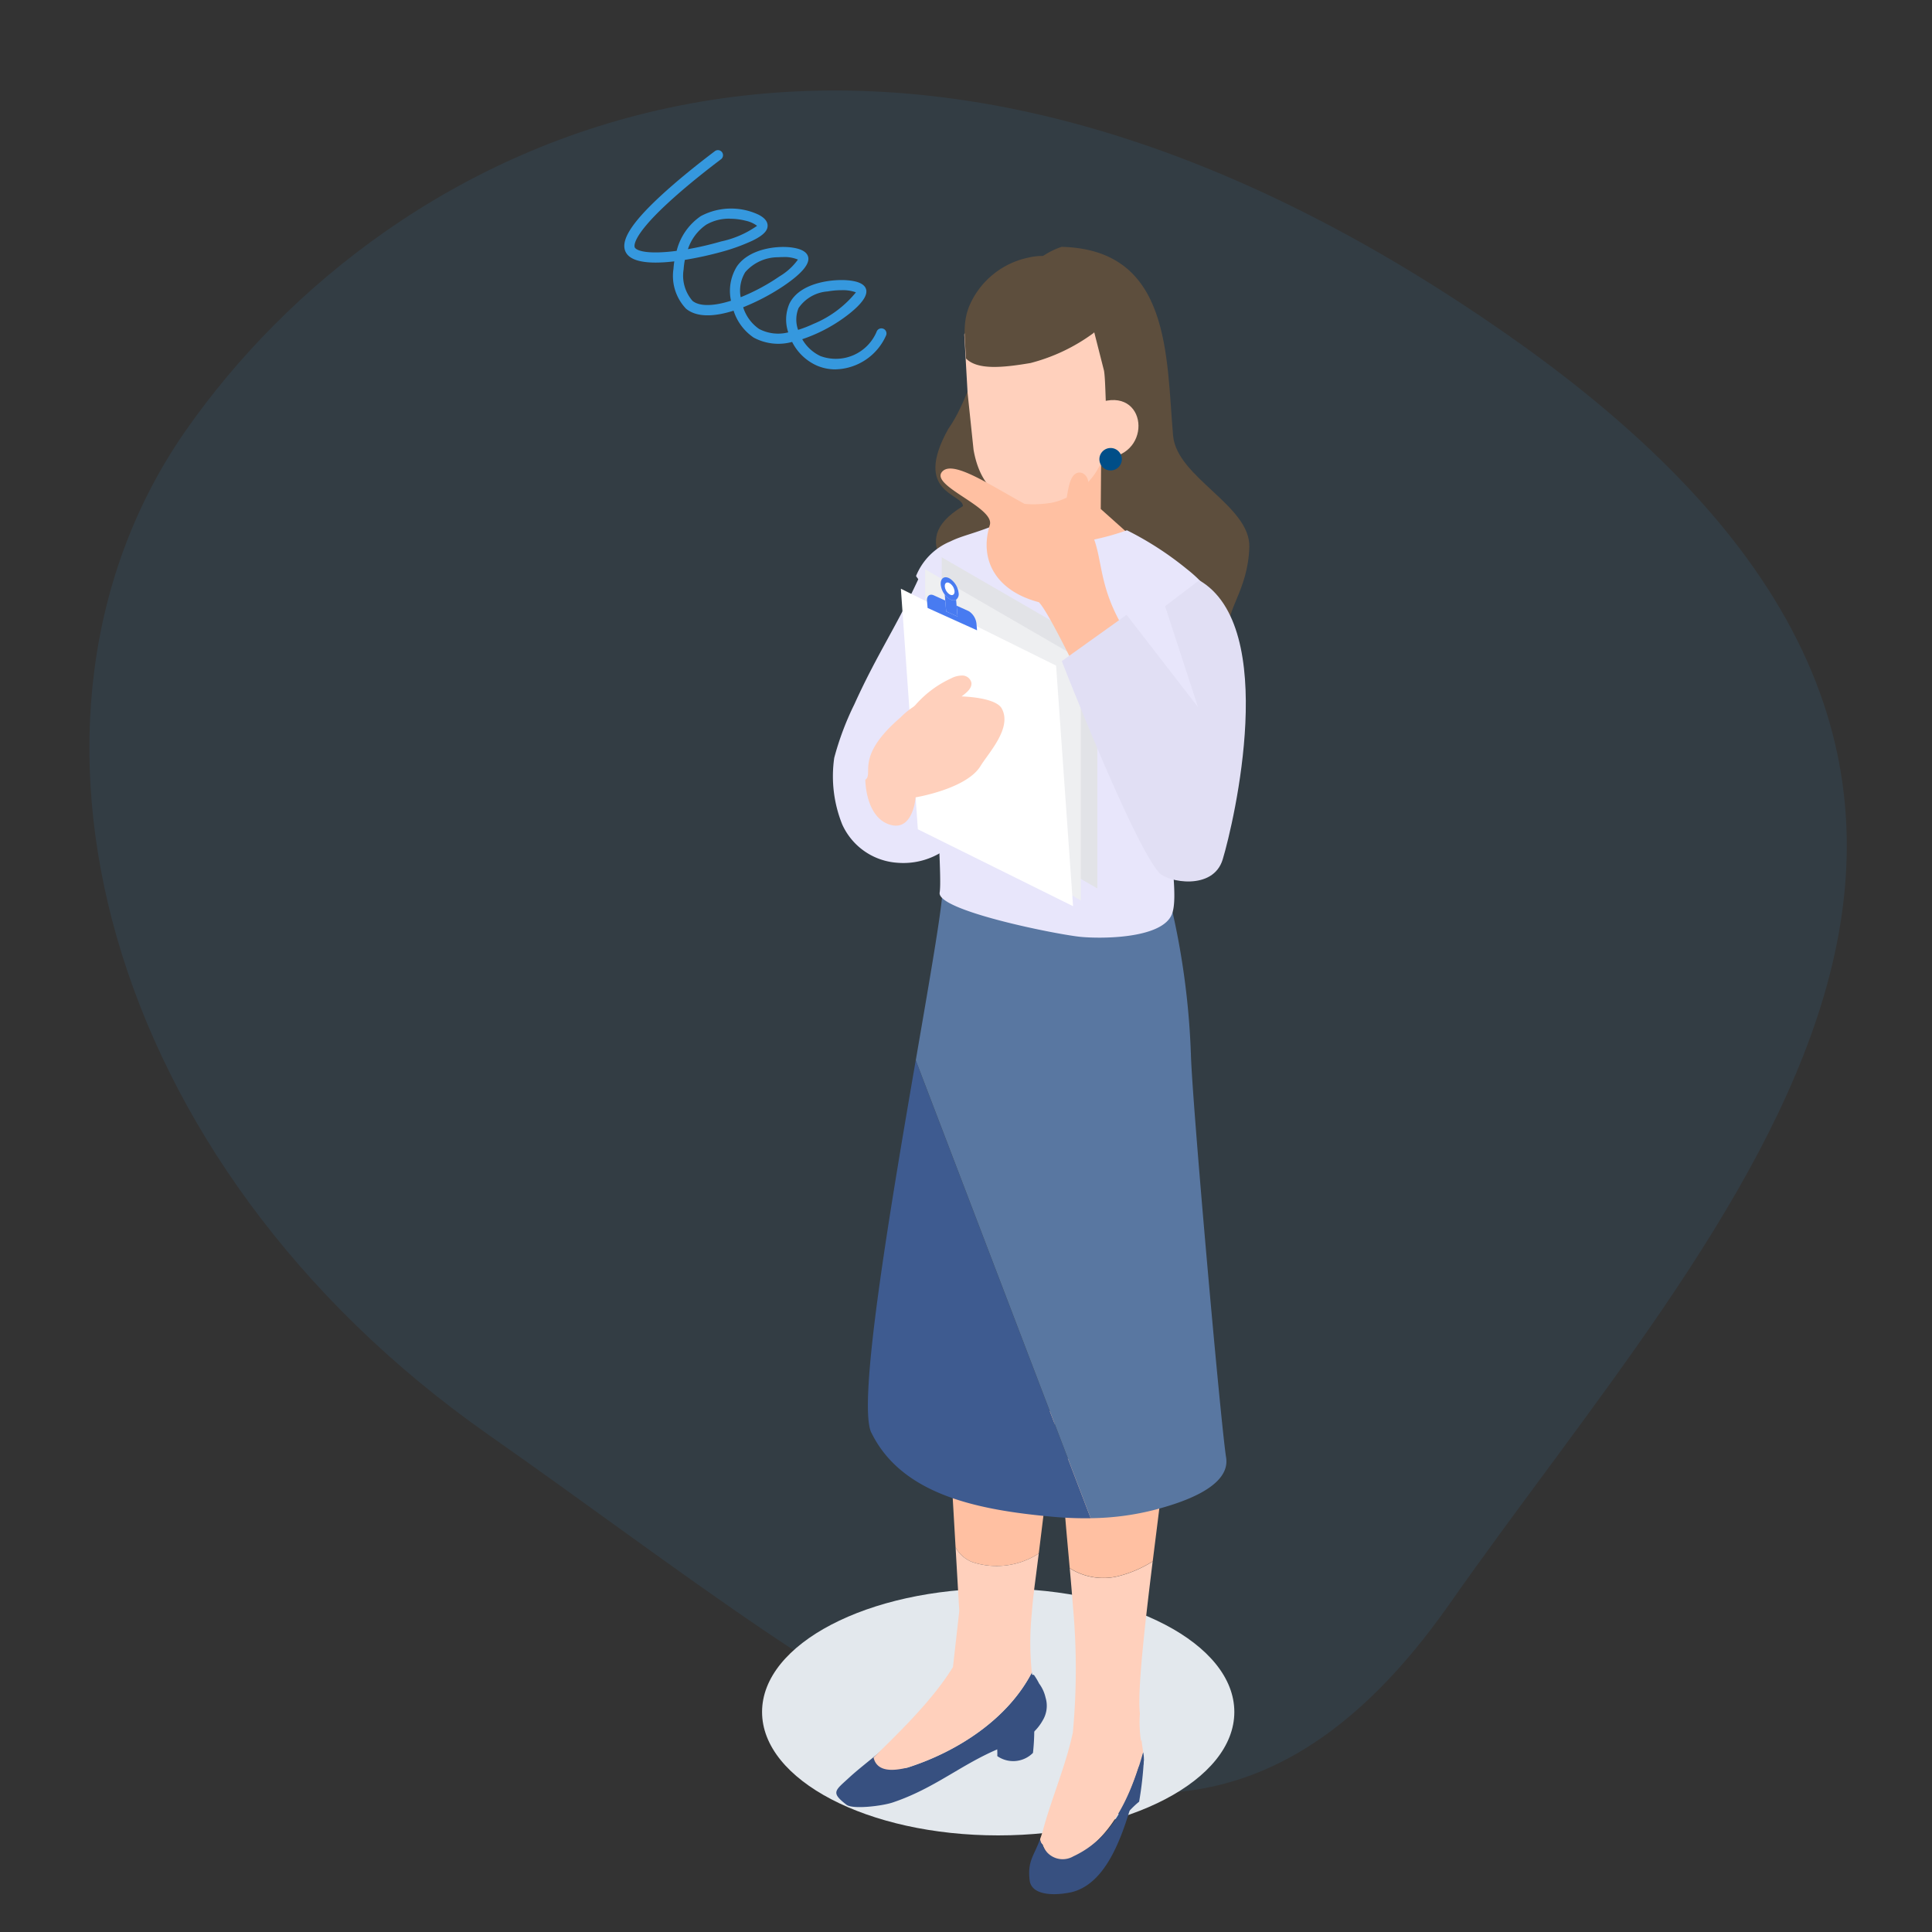 <svg xmlns="http://www.w3.org/2000/svg" xmlns:xlink="http://www.w3.org/1999/xlink" width="180" height="180" viewBox="0 0 180 180">
  <rect x="0" y="0" width="180" height="180" fill="#333333" stroke="none"/>
  <defs>
    <clipPath id="clip-path">
      <rect id="長方形_109429" data-name="長方形 109429" width="180" height="180" transform="translate(853 1583)" fill="#fff" stroke="#707070" stroke-width="1"/>
    </clipPath>
    <clipPath id="clip-path-2">
      <rect id="長方形_109328" data-name="長方形 109328" width="173" height="173" transform="translate(583 1633.055)" fill="#fff" stroke="#707070" stroke-width="1"/>
    </clipPath>
  </defs>
  <g id="マスクグループ_46352" data-name="マスクグループ 46352" transform="translate(-853 -1583)" clip-path="url(#clip-path)">
    <path id="パス_931814" data-name="パス 931814" d="M76.8,138.4c44.1,0,82.344,5.631,82.344-38.473S169.593,0,95.925,0,0,45.352,0,77.884,32.7,138.4,76.8,138.4Z" transform="matrix(0.819, 0.574, -0.574, 0.819, 915.064, 1559.25)" fill="#3598de" opacity="0.1"/>
    <g id="グループ_46150" data-name="グループ 46150" transform="translate(276 -46.055)" clip-path="url(#clip-path-2)">
      <ellipse id="楕円形_819" data-name="楕円形 819" cx="22" cy="11.5" rx="22" ry="11.5" transform="translate(648 1777.055)" fill="#e3e8ed"/>
      <g id="グループ_46149" data-name="グループ 46149" transform="translate(654.56 1652.052)">
        <g id="グループ_46148" data-name="グループ 46148" transform="translate(0)">
          <path id="パス_931269" data-name="パス 931269" d="M2.042,130.267a26.9,26.9,0,0,0-1.879,5,12.03,12.03,0,0,0,.745,6.2,6.081,6.081,0,0,0,5.135,3.571,6.751,6.751,0,0,0,4.723-1.411c1.506-1.18,1.665-2.938,2.554-4.517l6.169-10.946L8.2,118.175C6.009,123,4.231,125.44,2.042,130.267" transform="translate(0 -87.654)" fill="#e8e6fb"/>
          <path id="パス_931270" data-name="パス 931270" d="M102.763,549.177a6.009,6.009,0,0,1,.011,1.437c.681.637.847-.119,2.017-1.058a33.086,33.086,0,0,0,.444-3.951Z" transform="translate(-76.222 -404.692)" fill="#375080"/>
          <path id="パス_931271" data-name="パス 931271" d="M59.285,17.6C58.641,10.238,59.111.255,48.9,0c-6.378,2.11-7.412,12.582-10.56,16.961-3.347,6,1.366,6.01,1.366,7.193-5.827,3.551.592,6.275-1.548,9.379L51.91,36.9c2.326.769,11.2.588,12.565-1-.346-2.027,1.787-3.876,1.912-7.922.119-3.861-6.762-6.491-7.1-10.38" transform="translate(-27.55)" fill="#5d4e3d"/>
          <path id="パス_931272" data-name="パス 931272" d="M77.691,474.859c.108,1.2.212,2.386.3,3.577a63.658,63.658,0,0,1-.01,11.72c-.612,2.956-2.007,6.218-2.768,9.057-.082.306-.175.589-.274.856a.652.652,0,0,0,.217.537c.447,1.139,1.353,2.082,2.547,1.412,3.68-1.713,5.528-5.562,6.732-9.683a2.09,2.09,0,0,1,.1-.319c-.064-.477-.15-.969-.147-1.188-.016.058-.034.119-.051.178a11.81,11.81,0,0,1-.11-2.637c-.2-1.635.234-6.071.756-10.543.142-1.215.291-2.433.435-3.6a11.04,11.04,0,0,1-3.289,1.4,5.834,5.834,0,0,1-4.441-.764" transform="translate(-55.586 -351.749)" fill="#ffd0bc"/>
          <path id="パス_931273" data-name="パス 931273" d="M88.577,437.8l-5.954-1.164c-.2-.13-.041.219-.021,1,.135,3.159.437,6.249.714,9.316a5.834,5.834,0,0,0,4.441.764,11.037,11.037,0,0,0,3.289-1.4c.475-3.824.907-7.078.913-7.8.277-.072-1.07-.253-3.381-.724" transform="translate(-61.21 -323.849)" fill="#ffc0a2"/>
          <path id="パス_931274" data-name="パス 931274" d="M81.481,543.423c-1.2,4.121-2.734,7.656-6.413,9.369a1.971,1.971,0,0,1-2.865-1.1.651.651,0,0,1-.216-.536c-.6,1.646-1.192,2.043-.988,3.855.161,1.43,2.282,1.479,3.946,1.11,4.412-1.133,5.517-8.826,6.666-11.954a3.008,3.008,0,0,0-.029-1.063,2.081,2.081,0,0,0-.1.319" transform="translate(-52.631 -402.837)" fill="#375080"/>
          <path id="パス_931275" data-name="パス 931275" d="M20.286,515.313a6,6,0,0,0-.467-.779.294.294,0,0,0-.175-.024l-.029-.211c-2.238,4.321-6.9,7.357-11.559,8.849-1.479.37-1.579-.786-1.885-2.1-.865.851-2.472,2.022-3.6,3.063-1.3,1.2-1.714,1.361-.222,2.509.584.449,3.329.111,4.277-.205,4.569-1.522,7.223-4.356,11.846-5.7a4.552,4.552,0,0,0,2.16-1.962,2.624,2.624,0,0,0,.262-2.115,3.477,3.477,0,0,0-.61-1.325" transform="translate(-1.041 -381.471)" fill="#375080"/>
          <path id="パス_931276" data-name="パス 931276" d="M41.409,417.395A3,3,0,0,0,43,418.776a7.2,7.2,0,0,0,6.159-.813C49.779,413,50.734,405,50.734,405l-10.369-5.626Z" transform="translate(-29.94 -296.228)" fill="#ffc0a2"/>
          <path id="パス_931277" data-name="パス 931277" d="M24.049,470.53a3,3,0,0,1-1.59-1.381l.279,4.814.065,1.121-.587,5.213-.007.012c-1.873,3.045-4.894,5.966-7.392,8.423.306,1.309,1.709,1.3,3.188.927,4.662-1.492,9.321-4.527,11.559-8.849a27.021,27.021,0,0,1-.013-5.424c.073-.931.177-1.94.321-3.03.089-.673.205-1.588.337-2.638a7.2,7.2,0,0,1-6.159.813" transform="translate(-10.99 -347.982)" fill="#ffd0bc"/>
          <path id="パス_931278" data-name="パス 931278" d="M66.714,76.718,58.167,76.7a53,53,0,0,1-.46,6.072l-1.2.355a2.877,2.877,0,0,0,1.873,4c3.525.441,9.97.232,12.2-2.323l-3.9-3.486c0-.243.034-4.362.034-4.6" transform="translate(-41.685 -56.894)" fill="#ffc0a2"/>
          <path id="パス_931279" data-name="パス 931279" d="M13.111,328.136c2.859,5.842,10.025,7.21,16.857,7.833a33.34,33.34,0,0,0,3.577.139l-16.3-42.664c-2.395,13.9-5.461,31.99-4.138,34.692" transform="translate(-9.488 -217.656)" fill="#3e5b90"/>
          <path id="パス_931280" data-name="パス 931280" d="M55.676,246a71.414,71.414,0,0,0-1.918-14.026l-21.219-1.558c.145,1.08-1.052,7.923-2.491,16.278l16.3,42.664a24.96,24.96,0,0,0,6.082-.812c2.042-.55,6.98-2,6.532-4.839-.521-3.3-3.234-33.914-3.282-37.707" transform="translate(-22.288 -170.909)" fill="#5977a1"/>
          <path id="パス_931281" data-name="パス 931281" d="M58.982,533.31a6.117,6.117,0,0,1,.124,1.46,2.592,2.592,0,0,0,3.322-.3,19.324,19.324,0,0,0,.1-3.075Z" transform="translate(-43.749 -394.154)" fill="#375080"/>
          <path id="パス_931282" data-name="パス 931282" d="M59.088,108.967a12.616,12.616,0,0,0-3.718-4.707,30,30,0,0,0-5.6-3.628,22.9,22.9,0,0,1-8.544,1.333c-1.185-.148-2.766-.346-3.553-1.895-2.081.866-3.244,1.049-4.348,1.6a5.859,5.859,0,0,0-3.2,3.218c-.033.085,2.8,3.452,2.773,3.529-2.218,3.308-.192,23.761-.575,25.965-.287,1.651,10.566,3.846,13.03,4.12,1.724.192,7.688.262,8.613-2.113.587-1.508-.214-5.48.077-6.5Z" transform="translate(-22.337 -74.225)" fill="#e8e6fb"/>
          <path id="パス_931283" data-name="パス 931283" d="M60.573,22.724l-1.441-5.662a12.147,12.147,0,0,0-6.089-2c-3.066.066-5.491,4.27-5.491,4.27l.308,5.444.555,5.3c.974,5.561,5.212,5.213,7.027,4.981s5.825-2.187,5.406-7.541c-.158-2.017-.136-3.946-.276-4.793" transform="translate(-35.272 -11.174)" fill="#ffd0bc"/>
          <path id="パス_931284" data-name="パス 931284" d="M97.021,55.408l-.163,5.268c4.789.129,4.475-6.449.163-5.268" transform="translate(-71.843 -40.992)" fill="#ffd0bc"/>
          <path id="パス_931285" data-name="パス 931285" d="M97.332,72.573a1.045,1.045,0,1,0,1.045,1.045,1.045,1.045,0,0,0-1.045-1.045" transform="translate(-71.419 -53.83)" fill="#004e88"/>
          <path id="パス_931286" data-name="パス 931286" d="M61.462,7.124s-3.485-4.743-7.841-3.678A7.692,7.692,0,0,0,48.1,8c-.649,1.654-.357,3.109-.29,4.84,1.068,1.091,3.42.865,6.015.425a17.1,17.1,0,0,0,5.867-2.79c.83-.893,2.773-2.574,1.767-3.347" transform="translate(-35.374 -2.44)" fill="#5d4e3d"/>
          <path id="パス_931287" data-name="パス 931287" d="M39.406,134.455l14.5,8.392V120.382l-14.5-8.392Z" transform="translate(-29.229 -83.067)" fill="#e2e3e7"/>
          <path id="パス_931288" data-name="パス 931288" d="M33.434,138.769l14.5,8.392V124.7l-14.5-8.392Z" transform="translate(-24.799 -86.266)" fill="#eeeff1"/>
          <path id="パス_931289" data-name="パス 931289" d="M24.677,123.337l1.581,22.41,14.46,7.167L39.138,130.5Z" transform="translate(-18.304 -91.483)" fill="#fff"/>
          <path id="パス_931290" data-name="パス 931290" d="M37.988,127.037a.832.832,0,0,0-.077-.04l-1.067-.483.088,1.012-1.059-.478-.088-1.013-1.067-.483c-.388-.175-.673.065-.632.535l.056.642,4.606,2.083-.055-.639a1.587,1.587,0,0,0-.7-1.136" transform="translate(-25.279 -93.084)" fill="#487bf1"/>
          <path id="パス_931291" data-name="パス 931291" d="M40.969,121.133a.531.531,0,0,0-.05-.026c-.25-.113-.433.041-.405.346a1.013,1.013,0,0,0,.45.728.475.475,0,0,0,.051.026c.251.114.433-.041.407-.343a1.014,1.014,0,0,0-.453-.731" transform="translate(-30.049 -89.801)" fill="#fff"/>
          <path id="パス_931292" data-name="パス 931292" d="M41.55,125.9a.538.538,0,0,1-.51-.009c-.03-.014-.061-.029-.091-.047a1.581,1.581,0,0,1-.458-.423l.048.559L40.627,127l1.059.478-.088-1.012Z" transform="translate(-30.033 -93.031)" fill="#487bf1"/>
          <path id="パス_931293" data-name="パス 931293" d="M39.882,119.3c-.03-.017-.06-.033-.091-.047-.459-.208-.792.074-.743.632a1.851,1.851,0,0,0,.369.912,1.578,1.578,0,0,0,.458.423.975.975,0,0,0,.091.047.538.538,0,0,0,.51.009.641.641,0,0,0,.234-.639,1.859,1.859,0,0,0-.829-1.337m.045,1.51-.051-.026a1.013,1.013,0,0,1-.45-.728c-.027-.305.155-.459.405-.346a.528.528,0,0,1,.049.026,1.014,1.014,0,0,1,.453.731c.026.3-.155.458-.407.343" transform="translate(-28.96 -88.4)" fill="#487bf1"/>
          <path id="パス_931294" data-name="パス 931294" d="M17.958,162.306a7.309,7.309,0,0,0-2.853,1.807c-4.26,3.671-2.437,5.214-3.257,5.789,0,0,0,3.419,2.23,4.163s2.453-2.527,2.453-2.527,4.748-.778,6.052-2.922c.751-1.234,2.966-3.543,1.977-5.355-.692-1.268-5.2-1.3-6.6-.954" transform="translate(-8.788 -120.248)" fill="#ffd0bc"/>
          <path id="パス_931295" data-name="パス 931295" d="M30.975,154.636a2.183,2.183,0,0,0-1.062.256,9.88,9.88,0,0,0-4.509,4.141l3.276-.74,2.4-1.872c.373-.291.788-.683.7-1.149a.874.874,0,0,0-.807-.636" transform="translate(-18.843 -114.695)" fill="#ffd0bc"/>
          <path id="パス_931296" data-name="パス 931296" d="M52.845,85.562a8.908,8.908,0,0,1-.126-2.589,7.346,7.346,0,0,0,.032-1.781c-.129-.868-1.08-1.226-1.551-.3-.713,1.4-.2,4.369-2.182,3.485-4-1.786-8.772-5.534-9.912-4.068-1.02,1.312,4.975,3.3,4.471,4.932-1.015,3.292.62,6.15,4.569,7.185,1,.983,4.562,8.551,4.562,8.551s5.18-3.448,4.968-3.725c-4.517-5.872-3.219-8.768-4.831-11.69" transform="translate(-28.92 -59.32)" fill="#ffc0a2"/>
          <path id="パス_931297" data-name="パス 931297" d="M95.525,120.284,92.351,122.7l3.064,9.4L88.763,123.5l-6.036,4.317s6.575,16.9,9.064,19.713c.77.869,5.033,1.708,5.925-1.237,1.065-3.515,5.3-21.693-2.191-26.011" transform="translate(-61.361 -89.218)" fill="#e1dff4"/>
        </g>
      </g>
      <path id="パス_931298" data-name="パス 931298" d="M165.815,76.3a4.358,4.358,0,0,1-1.773-.371,4.751,4.751,0,0,1-2.263-2.187,4.842,4.842,0,0,1-3.575-.4,4.765,4.765,0,0,1-1.879-2.51c-1.7.538-3.376.675-4.425-.179a4.421,4.421,0,0,1-1.176-3.722c.015-.224.04-.456.077-.694-1.97.232-3.974.179-4.517-.846s.466-2.668,3.168-5.183c1.722-1.6,3.732-3.185,5.115-4.229a.474.474,0,1,1,.571.756c-1.365,1.031-3.347,2.59-5.04,4.166-3.332,3.1-3.022,3.959-2.976,4.046s.36.5,2.213.453a16.523,16.523,0,0,0,1.684-.142,5.54,5.54,0,0,1,2.257-3.241,6.012,6.012,0,0,1,5.379-.127c.533.276.815.6.838.974.032.507-.4.952-1.405,1.442a18.158,18.158,0,0,1-2.918,1.055,33.068,33.068,0,0,1-3.384.737,6.886,6.886,0,0,0-.117.893,3.581,3.581,0,0,0,.828,2.926c.643.523,1.93.514,3.586-.012a4.321,4.321,0,0,1,.558-3.208c1.165-1.671,3.8-1.954,5.19-1.74.818.126,1.3.4,1.431.827.205.659-.561,1.581-2.277,2.742a20.3,20.3,0,0,1-3.768,1.986,3.866,3.866,0,0,0,1.483,2.021,3.819,3.819,0,0,0,2.717.319,3.718,3.718,0,0,1,.114-2.684c.951-1.929,3.877-2.268,5.291-2.177,1.057.068,1.675.341,1.836.812.192.559-.329,1.336-1.548,2.309a14.526,14.526,0,0,1-4.39,2.377,3.817,3.817,0,0,0,1.7,1.572,4.123,4.123,0,0,0,5.25-2.317.474.474,0,0,1,.866.384,5.286,5.286,0,0,1-4.727,3.17m.556-7.375a7.387,7.387,0,0,0-1.276.114,3.6,3.6,0,0,0-2.71,1.55,2.837,2.837,0,0,0-.044,2.033,11.564,11.564,0,0,0,1.426-.555,10.016,10.016,0,0,0,3.961-2.942,3.545,3.545,0,0,0-1.357-.2m-5.436-3.086c-.141,0-.29.005-.448.016a4.066,4.066,0,0,0-3.066,1.383,3.3,3.3,0,0,0-.429,2.341,18.727,18.727,0,0,0,3.615-1.941,5.671,5.671,0,0,0,1.718-1.565,3.231,3.231,0,0,0-1.39-.235m6.82,3.2h0m-5.368-2.921ZM162.353,66h0Zm-6.362-3.74a4.228,4.228,0,0,0-2.215.56A4.462,4.462,0,0,0,152.07,65.1a29,29,0,0,0,3.086-.718,9.1,9.1,0,0,0,3.357-1.457,2.722,2.722,0,0,0-1.067-.475,5.884,5.884,0,0,0-1.457-.184" transform="translate(489.022 1587.169)" fill="#3598de"/>
    </g>
  </g>
</svg>
